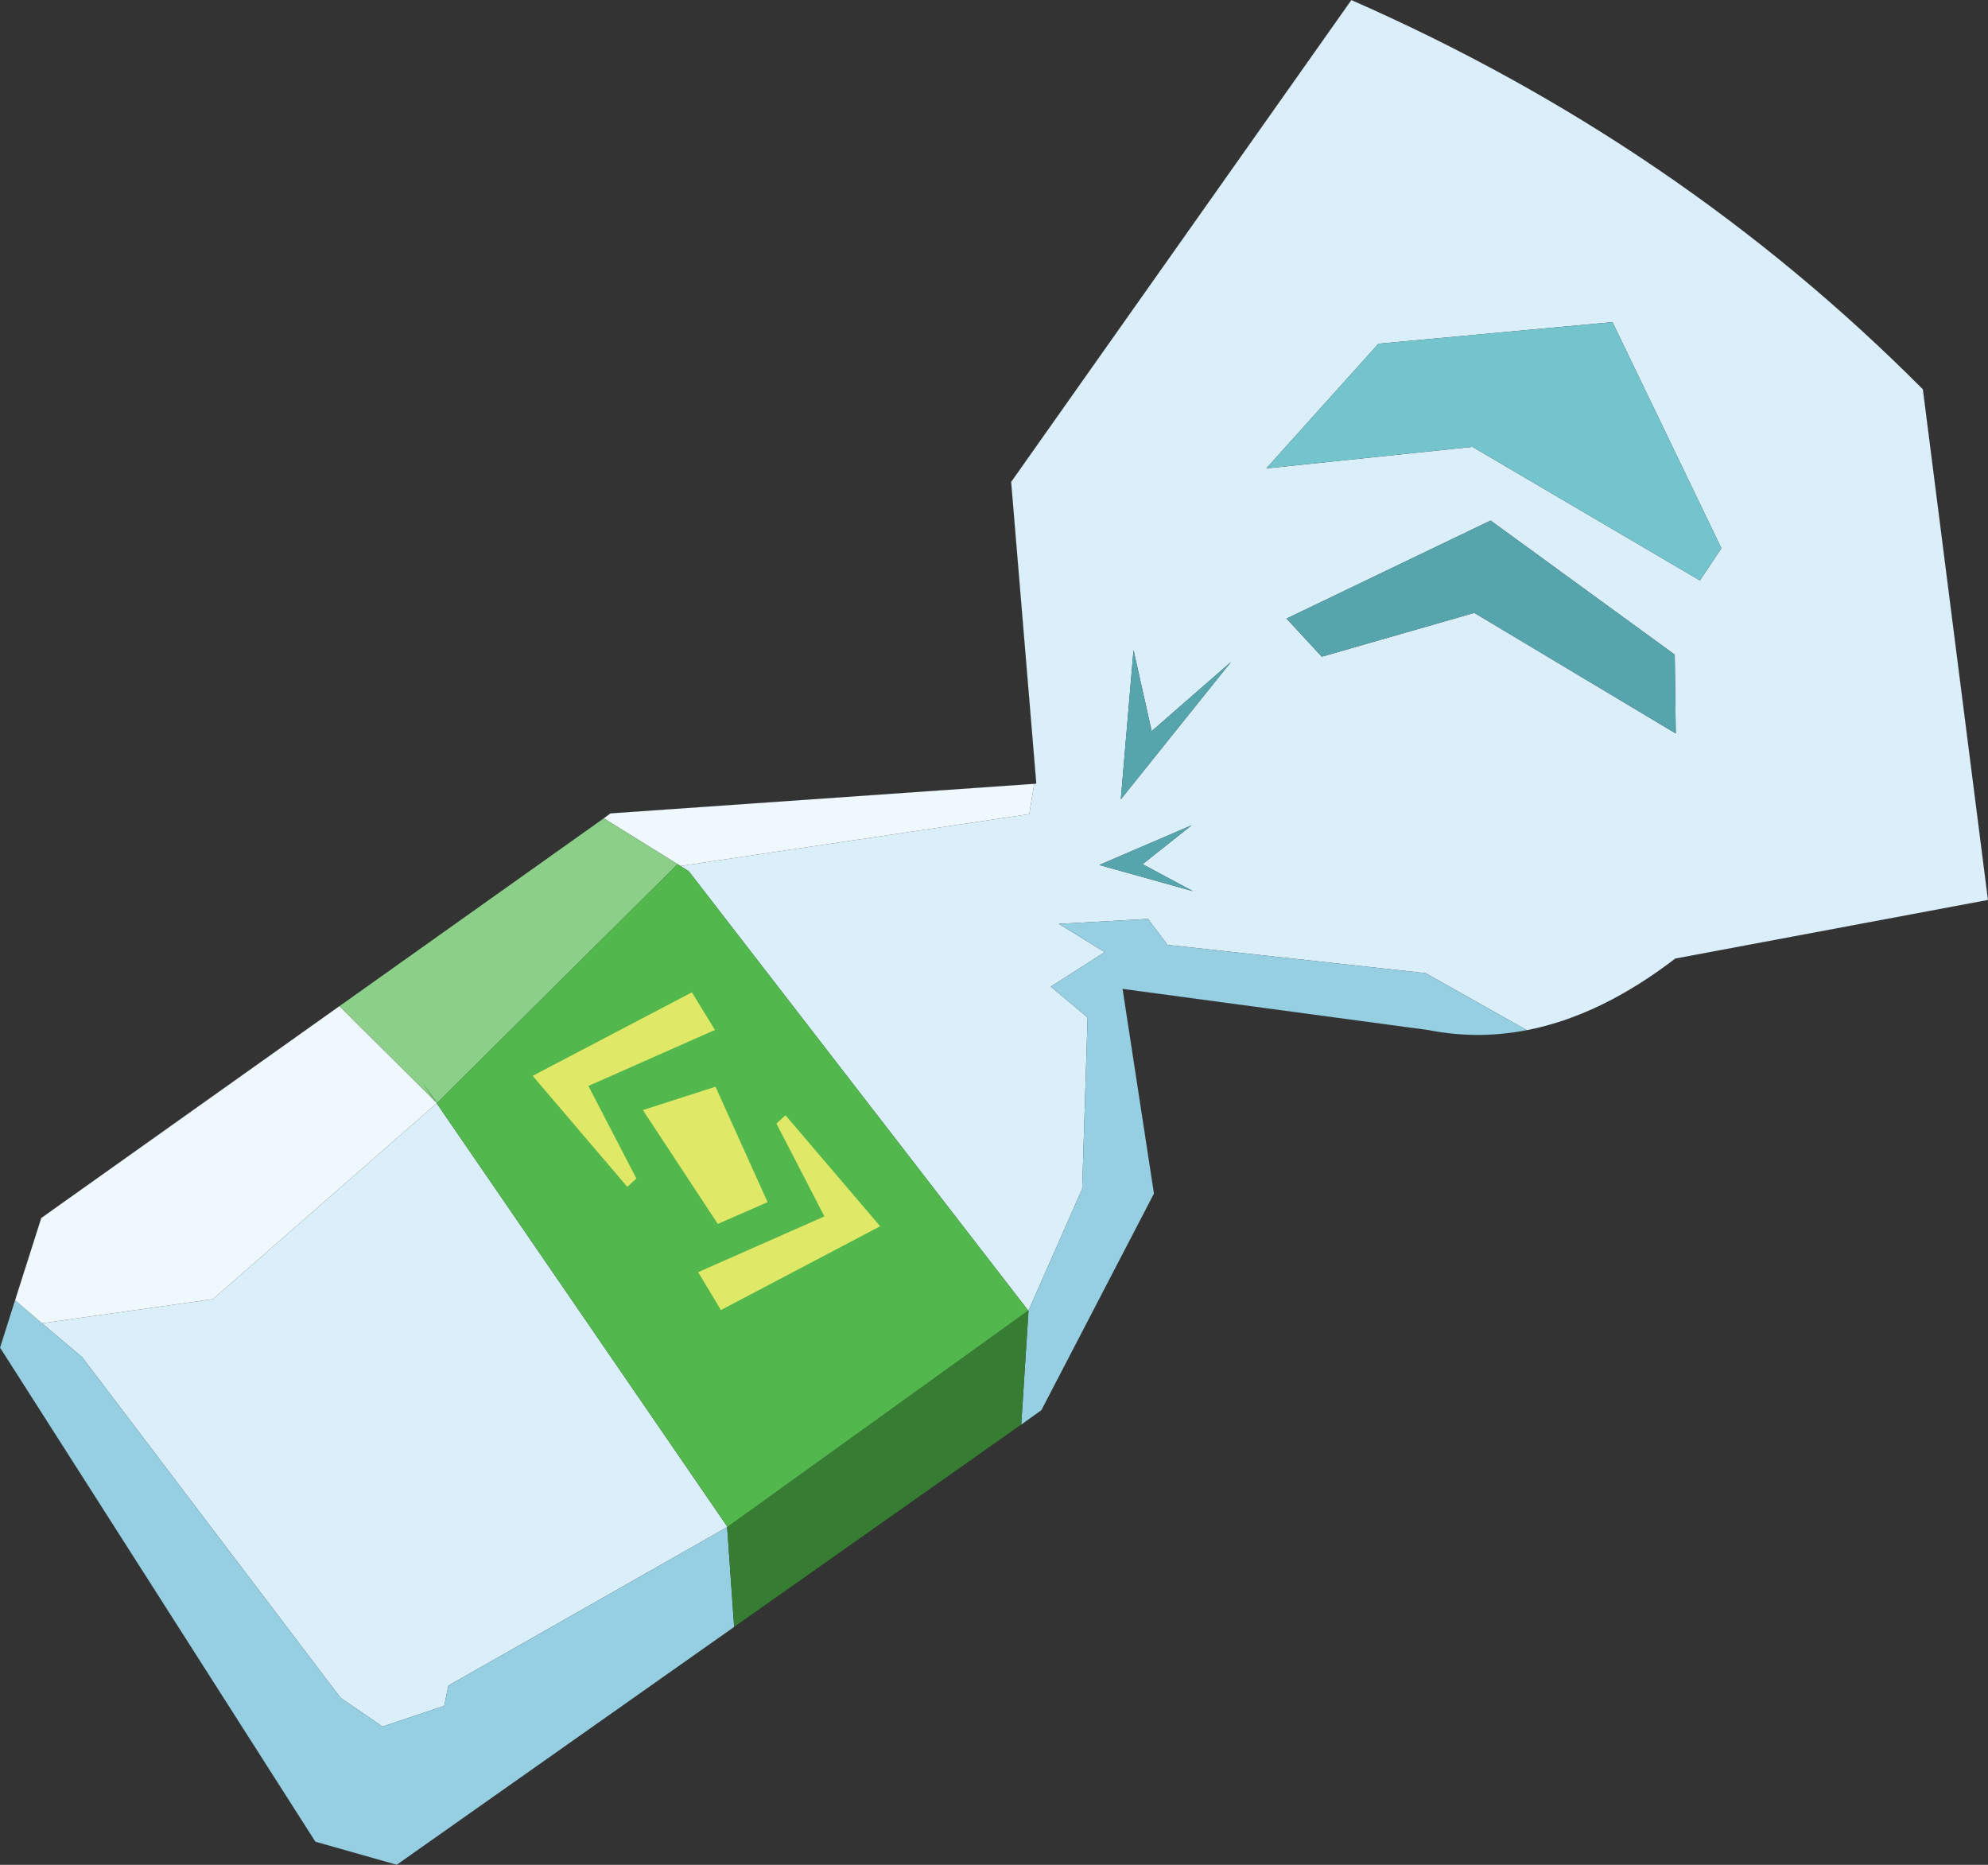 <?xml version="1.0"?>
<svg xmlns="http://www.w3.org/2000/svg" xmlns:xlink="http://www.w3.org/1999/xlink" width="383.3px" height="359.5px"><rect width="100%" height="100%" fill="#333333" stroke="none"/><g transform="matrix(1, 0, 0, 1, -104.95, -44.95)"><use xlink:href="#object-0" width="383.3" height="359.5" transform="matrix(1, 0, 0, 1, 104.95, 44.95)"/></g><defs><g transform="matrix(1, 0, 0, 1, -104.95, -44.95)" id="object-0"><path fill-rule="evenodd" fill="#dbeffa" stroke="none" d="M370.8 111.2L370.55 111.4L349.1 135.25L388.85 131.1L432.7 156.85L436.85 150.65L415.85 107.05L370.8 111.2M353 164.2L359.8 171.55L389.2 163.1L428.05 186.35L427.85 171.15L392.35 145.3L353 164.2M327 185.9L323.5 170.25L321.05 199.05L342.3 172.55L327 185.9M304.35 196.05L304.75 196L299.9 137.85L365.5 44.95Q428.6 72.65 475.7 120L488.25 218.45L427.95 229.75Q413.55 240.8 399.35 243.55L379.8 232.55L330.05 227.1L326.3 222.1L309.1 223.05L317.95 228.5L307.55 235.15L314.65 241.1L313.6 274.15L303.3 297.5L303.3 297.6L303.2 297.6L237.75 212.9L236.15 211.9L303.4 201.9L304.35 196.05M334.95 216.75L325.25 211.55L334.7 204.05L316.9 211.7L334.95 216.75M245.15 339.35Q218.25 354.65 191.4 369.9L190.6 373.8L178.7 377.8L170.6 372.25L120.8 306.6L113.05 300.05L146 295.4L189.15 257.65L245 339L245.15 339.35"/><path fill-rule="evenodd" fill="#73c4cc" stroke="none" d="M370.8 111.2L415.85 107.05L436.85 150.65L432.7 156.85L388.85 131.1L349.1 135.25L370.55 111.4L370.8 111.2"/><path fill-rule="evenodd" fill="#56a5ad" stroke="none" d="M353 164.2L392.35 145.3L427.85 171.15L428.05 186.35L389.2 163.1L359.8 171.55L353 164.2M327 185.9L342.3 172.55L321.05 199.05L323.5 170.25L327 185.9M334.95 216.75L316.9 211.7L334.7 204.05L325.25 211.55L334.95 216.75"/><path fill-rule="evenodd" fill="#96cfe2" stroke="none" d="M399.35 243.55Q389.85 245.4 380.45 243.55L321.4 235.6L327.45 275.05L305.75 316.8L301.85 319.6L303.25 297.7L303.3 297.6L303.3 297.5L313.6 274.15L314.65 241.1L307.55 235.15L317.95 228.5L309.1 223.05L326.3 222.1L330.05 227.1L379.8 232.55L399.35 243.55M246.5 358.6L181.45 404.45L165.75 400L104.95 304.75L107.85 295.6L113.05 300.05L120.8 306.6L170.6 372.25L178.7 377.8L190.6 373.8L191.4 369.9Q218.25 354.65 245.15 339.35L246.5 358.6"/><path fill-rule="evenodd" fill="#367c32" stroke="none" d="M301.85 319.6L246.5 358.6L245.15 339.35L303.2 297.6L303.25 297.7L301.85 319.6"/><path fill-rule="evenodd" fill="#eef8fd" stroke="none" d="M107.85 295.6L112.9 279.75L170.4 238.9L188.85 257.25L189.2 257.6L189.15 257.65L146 295.4L113.05 300.05L107.85 295.6M221.35 202.7L222.65 201.75L304.35 196.05L303.4 201.9L236.15 211.9L235.6 211.55L221.35 202.7"/><path fill-rule="evenodd" fill="#8ccf89" stroke="none" d="M170.4 238.9L221.35 202.7L235.6 211.55L189.2 257.6L186.25 253.45L188.85 257.25L170.4 238.9"/><path fill-rule="evenodd" fill="#52b74d" stroke="none" d="M236.15 211.9L237.75 212.9L303.2 297.6L245.15 339.35L245 339L189.15 257.65L189.2 257.6L235.6 211.55L236.15 211.9M188.85 257.25L186.25 253.45L189.2 257.6L188.85 257.25"/><path fill="none" stroke="#000000" stroke-opacity="0.251" stroke-width="0.05" stroke-linecap="round" stroke-linejoin="round" d="M304.35 196.05L304.75 196L299.9 137.85L365.5 44.95Q428.6 72.65 475.7 120L488.25 218.45L427.95 229.75Q413.55 240.8 399.35 243.55Q389.85 245.4 380.45 243.55L321.4 235.6L327.45 275.05L305.75 316.8L301.85 319.6L246.5 358.6L181.45 404.45L165.75 400L104.95 304.75L107.85 295.6L112.9 279.75L170.4 238.9L221.35 202.7L222.65 201.75L304.35 196.05"/><path fill-rule="evenodd" fill="#dfe967" stroke="none" d="M254.65 261.55L256.4 259.95L274.65 281.35L243.95 297.5L239.55 290.2L263.9 279.45L254.65 261.55M243.35 280.9L228.9 258.95L242.9 254.45L252.95 276.7L243.35 280.9M227.65 272.15L225.9 273.75L207.65 252.35L238.35 236.25L242.8 243.5L218.4 254.3L227.65 272.15"/></g></defs></svg>
